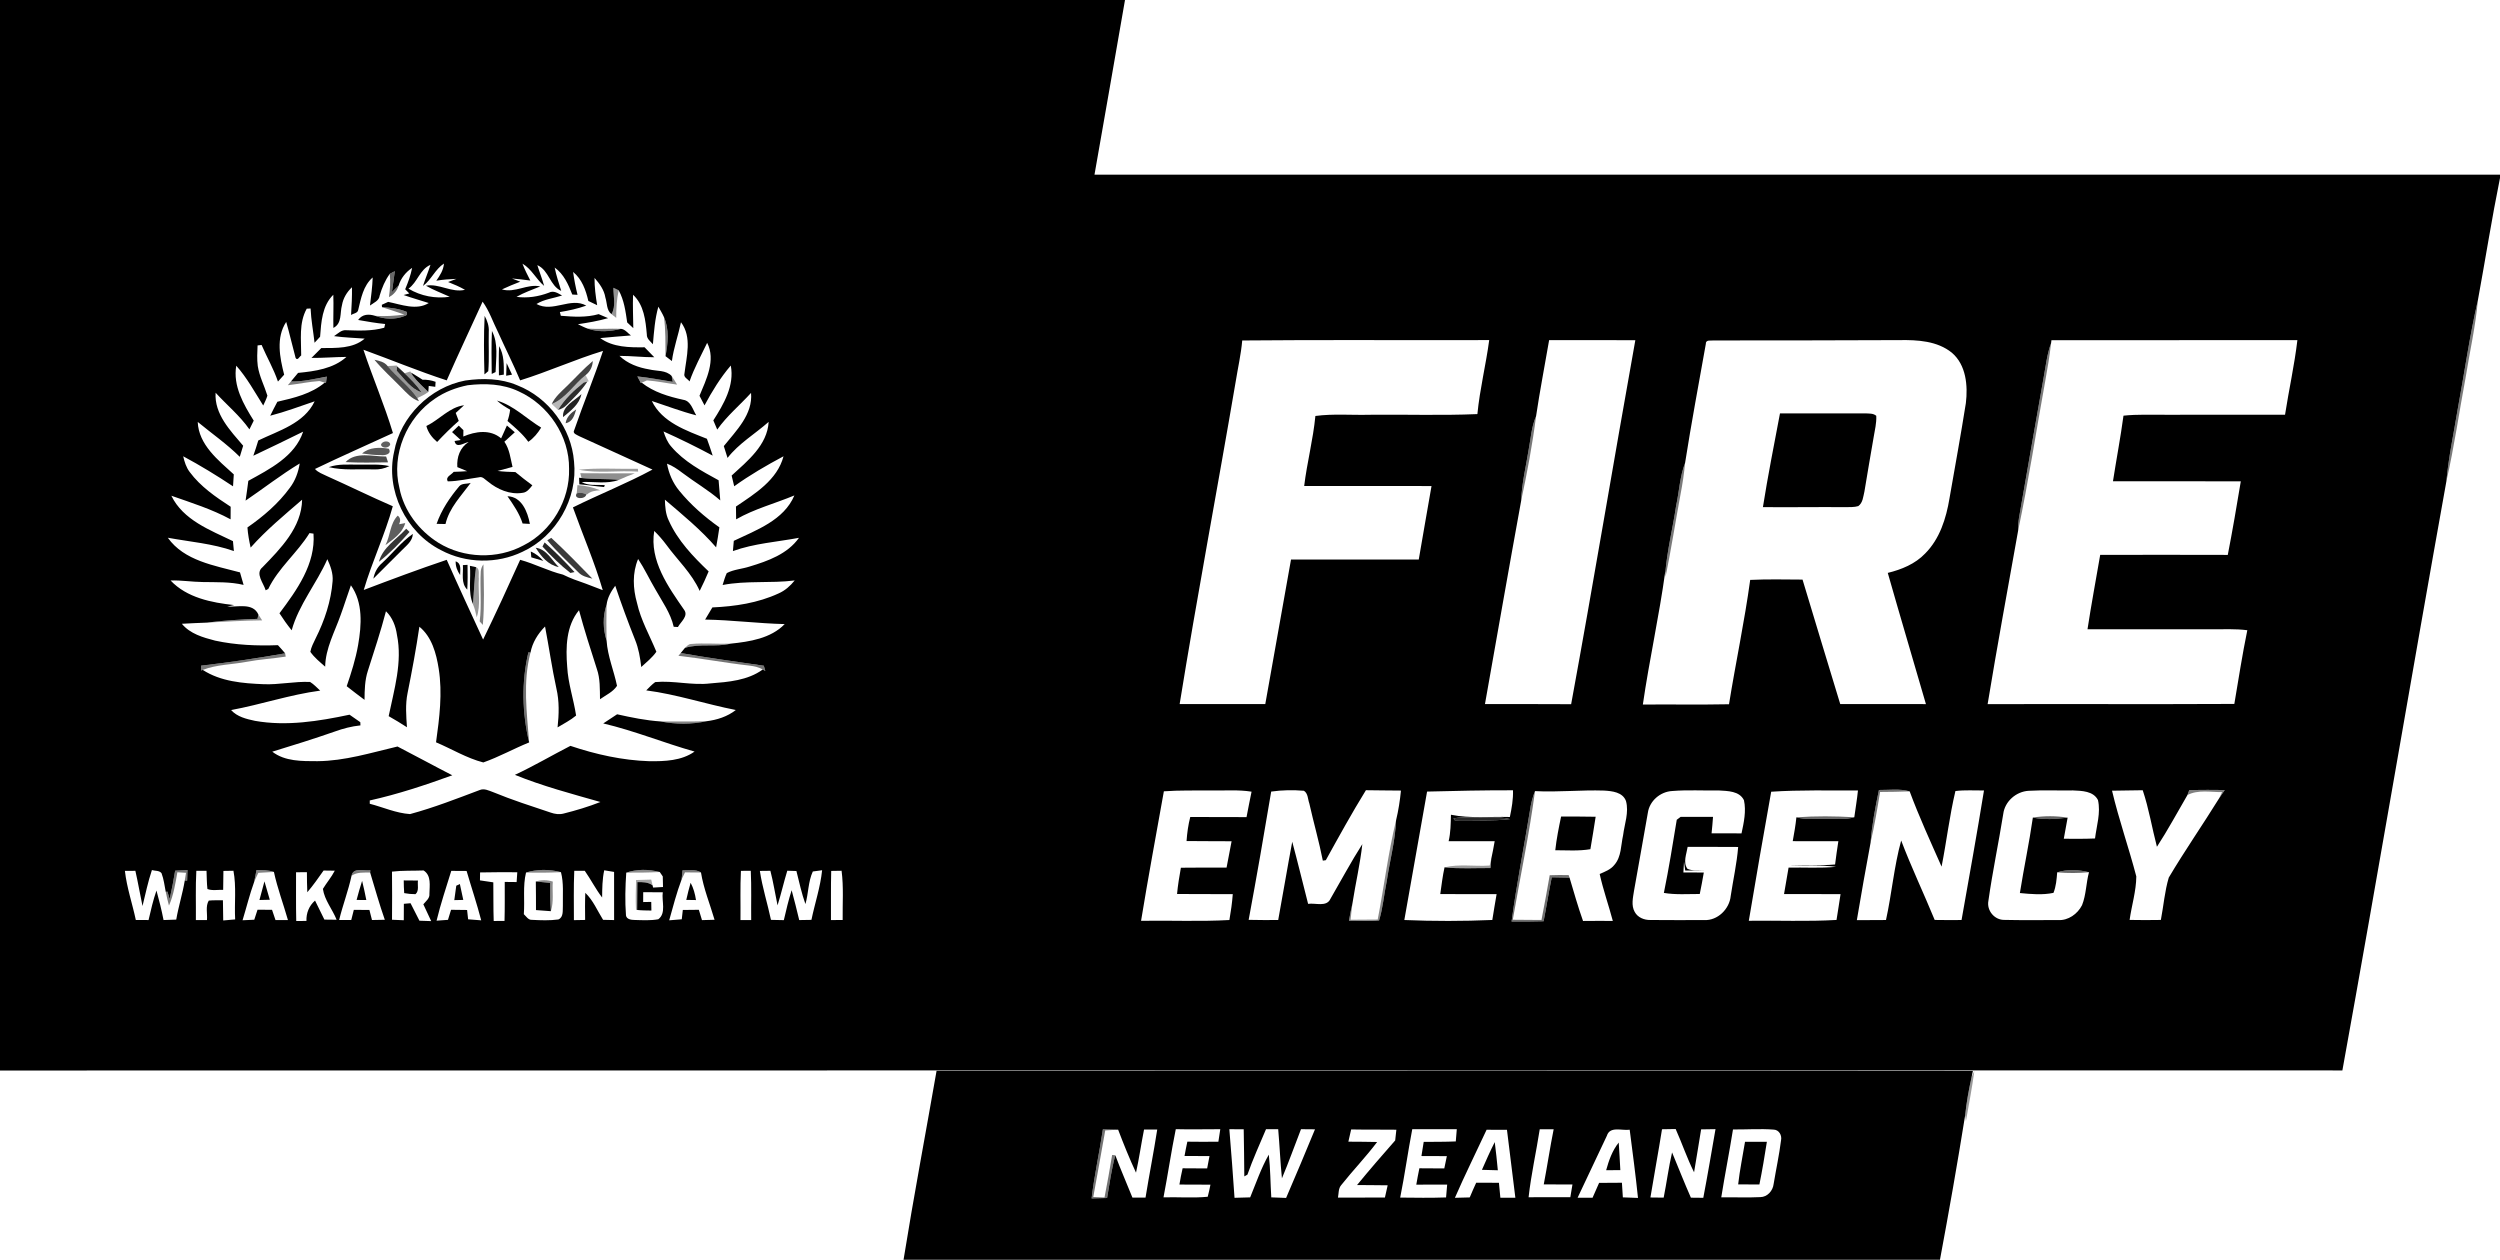<?xml version="1.0" encoding="UTF-8"?> <svg xmlns="http://www.w3.org/2000/svg" width="1024pt" height="516pt" viewBox="0 0 1024 516" version="1.1"><g id="#000000ff"><path fill="#000000" opacity="1.00" d=" M 0.00 0.00 L 460.80 0.00 C 456.65 23.85 452.51 47.70 448.30 71.55 C 640.20 71.52 832.10 71.54 1024.00 71.54 L 1024.00 72.90 C 1020.64 89.49 1018.02 106.22 1014.96 122.87 C 1011.49 137.82 1009.39 153.05 1006.58 168.13 C 1005.00 177.79 1002.90 187.37 1002.04 197.13 C 987.60 277.53 973.99 358.07 959.44 438.45 C 639.62 438.36 319.81 438.50 0.00 438.48 L 0.00 0.00 M 214.00 108.00 C 214.90 110.38 216.05 112.65 217.22 114.91 C 214.71 114.58 212.21 114.27 209.69 114.07 C 210.54 114.40 212.24 115.05 213.09 115.38 C 210.57 116.37 208.04 117.37 205.59 118.54 C 210.99 120.12 215.96 116.13 221.30 117.32 C 218.01 118.66 214.64 119.84 211.55 121.59 C 216.05 122.21 220.57 121.49 224.80 119.89 C 226.73 118.85 228.56 120.10 230.22 121.05 C 226.73 122.18 222.90 122.54 219.74 124.52 C 226.41 128.17 233.71 121.57 240.14 125.18 C 236.63 126.43 232.99 127.23 229.33 127.82 C 229.42 128.20 229.61 128.96 229.71 129.34 C 234.87 129.77 240.17 130.11 245.21 128.67 C 246.50 129.20 247.79 129.75 249.08 130.31 C 245.03 131.48 240.87 132.18 236.71 132.80 C 238.03 133.43 239.32 134.11 240.70 134.60 C 245.07 136.16 249.93 135.82 254.36 134.69 C 256.03 134.85 257.13 136.47 258.43 137.40 C 254.23 137.77 250.02 138.03 245.84 138.48 C 251.07 142.29 257.82 142.33 264.02 142.25 C 265.36 143.59 266.69 144.95 268.00 146.33 C 263.24 146.33 258.50 145.77 253.74 145.77 C 257.05 148.95 261.47 150.57 265.93 151.31 C 268.98 152.08 272.80 151.51 275.13 154.03 C 275.23 154.62 275.44 155.80 275.55 156.39 C 270.71 155.64 265.91 154.67 261.04 154.18 C 261.52 155.09 262.01 155.99 262.50 156.90 L 262.85 156.75 C 267.77 160.65 273.86 162.43 279.88 163.76 C 283.01 164.23 283.75 167.82 285.19 170.12 C 279.00 168.54 273.05 166.23 266.99 164.25 C 271.18 172.98 281.15 176.38 289.55 179.72 C 290.39 182.00 291.17 184.30 291.92 186.62 C 285.32 183.09 278.60 179.78 271.77 176.72 C 272.50 178.95 273.38 181.19 274.98 182.96 C 280.18 189.08 287.40 192.91 294.34 196.72 C 294.59 199.46 294.82 202.21 295.02 204.96 C 290.15 200.74 284.55 197.51 279.43 193.63 C 277.50 192.15 275.48 190.77 273.20 189.91 C 273.94 193.94 275.58 197.81 278.20 200.98 C 282.91 206.77 288.58 211.70 294.66 216.00 C 294.28 218.74 293.82 221.46 293.32 224.19 C 287.05 216.96 279.59 210.85 272.34 204.66 C 272.43 207.58 272.62 210.58 273.94 213.25 C 277.58 221.39 283.88 227.96 290.26 234.05 C 289.12 236.75 287.91 239.42 286.59 242.03 C 283.37 234.79 277.45 229.37 272.86 223.05 C 271.38 221.06 269.74 219.19 267.97 217.47 C 265.99 229.64 273.70 240.36 280.25 249.83 C 282.05 252.35 278.81 254.73 277.67 256.83 C 277.24 256.80 276.38 256.75 275.95 256.73 C 274.67 251.10 271.24 246.40 268.47 241.45 C 266.03 237.33 264.02 232.96 261.37 228.96 C 258.95 234.70 259.25 241.09 260.92 246.98 C 262.49 254.04 266.13 260.33 268.85 266.95 C 267.16 269.37 264.82 271.23 262.66 273.21 C 262.21 269.40 261.58 265.58 260.11 262.02 C 257.21 254.73 254.50 247.36 252.00 239.92 C 250.31 242.23 248.82 244.78 248.46 247.68 C 246.81 252.40 246.96 257.67 248.46 262.42 C 248.88 268.79 251.46 274.73 252.73 280.92 C 251.09 283.43 248.15 284.71 245.76 286.41 C 245.68 282.24 245.87 277.96 244.46 273.97 C 241.90 266.00 239.34 258.03 237.16 249.95 C 231.86 256.36 231.69 265.18 232.32 273.07 C 232.67 279.89 234.96 286.38 235.97 293.09 C 233.66 295.03 230.94 296.38 228.38 297.94 C 228.96 292.63 229.13 287.23 227.90 282.00 C 226.06 273.59 224.87 265.06 223.25 256.61 C 220.32 259.56 218.05 263.22 217.28 267.34 L 216.43 267.18 C 213.56 279.25 213.85 292.07 216.74 304.10 C 210.41 306.66 204.41 310.03 197.96 312.30 C 191.18 310.55 185.04 306.78 178.60 304.05 C 179.99 294.08 181.29 283.92 179.69 273.89 C 178.70 267.64 176.89 260.88 171.78 256.70 C 170.44 265.81 168.75 274.86 166.94 283.88 C 165.99 288.49 166.37 293.22 166.69 297.88 C 164.24 296.29 161.74 294.78 159.20 293.34 C 161.44 282.43 164.89 271.23 162.59 260.03 C 162.08 256.44 160.75 252.92 158.09 250.37 C 155.95 258.60 153.25 266.68 150.67 274.78 C 149.42 278.61 149.34 282.67 149.31 286.66 C 146.85 284.83 144.41 282.98 142.01 281.07 C 143.90 275.53 145.69 269.93 146.69 264.16 C 148.10 256.03 148.75 246.82 143.73 239.73 C 142.27 243.76 141.02 247.86 139.54 251.89 C 137.10 258.84 133.33 265.52 133.19 273.07 C 131.05 271.16 128.76 269.36 127.12 266.99 C 127.46 265.03 128.44 263.28 129.27 261.51 C 132.96 254.17 135.61 246.21 136.24 237.99 C 136.48 234.85 135.37 231.84 134.08 229.04 C 129.71 239.01 122.41 247.59 119.47 258.17 C 117.67 255.94 116.00 253.61 114.47 251.20 C 121.56 241.75 129.31 231.00 128.41 218.58 C 128.00 218.52 127.18 218.40 126.77 218.35 C 121.78 226.46 114.03 232.60 109.88 241.24 C 109.62 241.38 109.09 241.65 108.82 241.79 C 107.98 238.86 104.38 234.89 107.53 232.33 C 114.93 224.70 123.56 216.02 123.74 204.68 C 116.49 210.95 109.03 217.10 102.66 224.29 C 102.05 221.56 101.55 218.82 101.35 216.04 C 107.88 211.51 114.04 206.24 118.74 199.78 C 120.94 196.88 122.20 193.41 122.76 189.84 C 115.09 194.47 108.00 200.02 100.59 205.06 C 100.98 202.36 101.38 199.66 101.71 196.95 C 110.44 192.14 120.84 186.94 124.17 176.81 C 117.39 180.14 110.60 183.46 103.76 186.67 C 104.49 184.60 105.16 182.52 105.79 180.42 C 114.15 176.38 124.58 173.45 128.88 164.38 C 122.84 166.41 116.87 168.69 110.68 170.28 C 111.62 168.35 112.61 166.45 113.61 164.56 C 120.42 162.99 127.52 161.32 133.02 156.72 L 133.51 156.88 C 133.63 156.00 133.75 155.13 133.87 154.26 C 129.00 155.14 124.16 156.38 119.17 156.25 C 120.14 155.07 121.12 153.91 122.09 152.74 C 129.03 152.05 136.50 151.05 141.91 146.19 C 137.13 146.22 132.36 146.65 127.58 146.60 C 128.89 145.24 130.23 143.89 131.60 142.57 C 137.62 142.51 144.50 142.91 149.38 138.70 C 145.19 138.37 140.98 138.27 136.82 137.68 C 138.39 136.66 139.84 135.01 141.90 135.26 C 147.09 135.43 152.33 135.66 157.39 134.24 C 157.48 133.85 157.67 133.09 157.76 132.71 C 154.04 132.36 150.36 131.70 146.68 131.06 C 148.47 128.60 151.05 128.56 153.69 129.37 C 157.50 130.79 161.85 130.98 165.65 129.46 C 166.61 129.25 166.93 128.68 166.60 127.75 C 163.39 126.41 159.91 126.01 156.47 125.81 C 156.45 125.56 156.41 125.08 156.39 124.84 C 157.04 124.54 158.34 123.95 158.99 123.65 C 164.33 124.73 170.59 127.26 175.62 124.12 C 172.19 123.01 168.71 122.05 165.32 120.84 L 167.64 120.20 C 167.08 119.62 166.52 119.04 165.96 118.47 C 167.17 115.64 168.21 112.74 168.81 109.72 C 166.19 111.45 164.21 113.95 163.27 116.96 C 162.35 117.86 161.44 118.77 160.52 119.67 C 160.93 116.80 161.34 113.94 161.73 111.07 C 161.03 111.43 160.34 111.80 159.65 112.17 C 157.71 114.84 156.45 117.89 155.52 121.04 C 155.29 123.24 153.06 124.00 151.54 125.15 C 152.00 121.32 152.53 117.50 152.65 113.65 C 148.76 117.05 147.86 122.24 146.71 126.99 C 146.46 128.32 144.74 128.36 143.80 129.03 C 144.03 125.24 144.23 121.45 144.17 117.66 C 142.07 119.62 140.55 122.16 140.07 125.01 C 139.17 128.27 140.18 132.47 136.55 134.32 C 136.45 129.79 136.70 125.26 136.52 120.73 C 131.93 125.26 131.57 131.91 131.11 137.93 C 130.54 138.54 129.41 139.77 128.84 140.39 C 128.32 135.71 127.42 131.07 127.22 126.36 C 126.83 126.38 126.04 126.41 125.64 126.43 C 122.35 132.33 123.40 139.16 123.37 145.59 C 122.69 145.99 121.86 147.96 121.08 146.60 C 119.74 141.70 118.65 136.73 117.23 131.85 C 112.97 138.33 114.60 146.45 116.39 153.47 C 115.54 154.41 114.70 155.35 113.85 156.29 C 112.09 151.08 109.31 146.33 107.15 141.30 C 106.74 141.35 105.91 141.44 105.50 141.49 C 105.39 144.29 105.21 147.11 105.58 149.91 C 106.22 154.15 108.28 157.99 109.53 162.06 C 109.11 163.47 108.42 164.78 107.82 166.11 C 104.32 160.56 101.15 154.71 96.77 149.79 C 95.36 158.03 99.73 165.60 103.93 172.30 C 103.34 173.49 102.75 174.68 102.16 175.86 C 98.24 170.26 92.90 165.89 88.31 160.86 C 87.74 169.63 94.35 176.38 99.60 182.57 C 99.13 184.09 98.66 185.59 98.21 187.11 C 92.91 181.84 86.74 177.57 80.99 172.82 C 81.36 182.17 89.39 188.51 95.76 194.31 C 95.67 195.94 95.56 197.57 95.45 199.20 C 88.83 194.80 82.04 190.65 75.04 186.89 C 75.56 189.17 76.27 191.47 77.72 193.36 C 82.13 199.31 88.34 203.56 94.48 207.56 C 94.47 209.28 94.46 211.00 94.45 212.72 C 86.78 208.56 78.38 205.93 70.18 203.05 C 75.03 213.03 86.05 217.12 95.42 221.65 C 95.54 223.00 95.67 224.35 95.80 225.71 C 87.09 222.64 77.78 221.92 68.74 220.26 C 75.44 229.72 87.86 231.63 98.30 234.45 C 98.79 236.16 99.29 237.87 99.78 239.58 C 94.28 238.26 88.60 238.51 82.99 238.40 C 78.61 238.35 74.26 237.62 69.86 237.76 C 76.50 244.83 86.67 246.85 95.92 247.84 C 94.98 248.04 94.04 248.24 93.11 248.45 C 97.40 248.69 103.61 246.79 105.83 251.71 C 105.74 252.16 105.56 253.05 105.47 253.49 C 98.57 253.73 91.65 254.12 84.80 255.02 C 81.36 255.18 77.92 255.27 74.49 255.50 C 77.84 259.61 83.18 261.12 88.11 262.40 C 96.54 264.23 105.24 264.59 113.84 264.26 C 114.85 265.36 115.85 266.46 116.80 267.61 C 105.38 269.59 93.90 271.36 82.37 272.65 C 82.37 273.14 82.38 274.13 82.38 274.63 C 82.54 274.57 82.87 274.45 83.04 274.39 C 90.41 279.17 99.42 279.90 107.96 280.25 C 114.33 280.52 120.64 279.04 127.01 279.33 C 128.57 280.28 129.81 281.66 131.15 282.88 C 118.79 284.52 106.91 288.58 94.66 290.84 C 97.16 293.62 100.94 294.51 104.45 295.26 C 117.34 297.55 130.51 295.42 143.17 292.74 C 144.64 293.76 146.11 294.79 147.58 295.81 C 147.60 296.14 147.62 296.79 147.64 297.12 C 144.03 297.49 140.52 298.40 137.12 299.64 C 128.65 302.59 120.10 305.28 111.52 307.89 C 116.73 311.92 123.75 311.77 130.01 311.78 C 141.23 311.70 152.03 308.31 162.82 305.77 C 170.32 309.63 177.74 313.71 185.26 317.56 C 174.18 321.58 162.96 325.31 151.45 327.87 C 151.45 328.21 151.45 328.88 151.45 329.22 C 156.93 330.64 162.27 333.08 167.95 333.45 C 177.66 330.83 187.06 327.15 196.46 323.61 C 198.33 322.80 200.24 323.85 202.00 324.47 C 209.71 327.65 217.66 330.20 225.57 332.84 C 227.26 333.43 229.09 333.70 230.86 333.23 C 235.97 331.95 241.03 330.43 245.94 328.50 C 234.16 325.14 222.27 322.01 210.90 317.38 C 218.66 313.76 226.03 309.41 233.64 305.50 C 244.05 309.01 254.94 311.44 265.95 311.79 C 272.27 311.86 279.14 311.64 284.50 307.84 C 271.94 304.30 259.81 299.31 247.09 296.32 C 248.99 295.07 250.87 293.81 252.77 292.57 C 258.65 293.89 264.60 295.11 270.63 295.51 C 276.79 296.71 283.19 296.75 289.34 295.42 C 293.64 294.90 297.95 293.53 301.39 290.82 C 289.10 288.41 277.13 284.39 264.70 282.78 C 265.88 281.60 267.02 280.36 268.38 279.38 C 275.92 278.68 283.46 280.83 291.00 279.92 C 298.34 279.34 306.25 278.72 312.41 274.24 L 313.47 274.81 C 313.32 274.28 313.01 273.21 312.86 272.68 C 301.51 271.02 290.13 269.49 278.83 267.48 C 279.26 266.95 280.13 265.90 280.56 265.37 C 286.62 263.50 293.09 265.15 299.24 263.64 C 307.02 262.84 315.71 261.52 321.41 255.63 C 310.53 255.37 299.71 253.95 288.82 253.78 C 289.81 252.12 290.80 250.46 291.79 248.80 C 301.03 248.39 310.44 246.99 318.90 243.07 C 321.54 241.93 323.72 239.98 325.51 237.75 C 315.70 239.01 305.71 237.72 295.98 239.62 C 296.50 237.97 296.95 236.30 297.69 234.74 C 300.57 233.22 303.98 233.06 307.06 232.05 C 314.54 229.79 322.56 226.94 327.26 220.29 C 318.23 221.98 308.89 222.58 300.20 225.72 C 300.32 224.32 300.44 222.93 300.56 221.53 C 309.80 217.12 321.09 213.09 325.38 202.93 C 317.45 206.24 309.00 208.42 301.52 212.72 C 301.49 210.97 301.47 209.22 301.45 207.48 C 309.23 202.21 318.40 196.60 320.93 186.89 C 313.98 190.60 307.12 194.57 300.73 199.18 C 300.38 197.71 300.03 196.25 299.68 194.79 C 306.19 188.82 314.30 182.34 314.84 172.80 C 309.25 177.75 302.61 181.62 298.00 187.57 C 297.50 185.95 296.98 184.33 296.47 182.72 C 301.54 176.39 308.42 169.76 307.63 160.93 C 303.05 165.97 297.72 170.36 293.78 175.96 C 293.24 174.70 292.71 173.45 292.18 172.19 C 296.43 165.54 300.90 157.94 299.33 149.72 C 295.09 154.67 291.64 160.30 288.57 166.04 C 287.88 164.73 287.19 163.42 286.51 162.11 C 289.28 155.45 293.29 147.48 289.65 140.42 C 287.17 145.65 284.34 150.74 282.43 156.23 C 281.71 155.20 279.89 154.56 280.35 153.03 C 281.17 146.11 283.55 138.10 278.93 131.99 C 277.82 137.32 275.93 142.47 275.21 147.89 C 274.34 147.22 273.47 146.55 272.60 145.89 C 273.59 140.62 274.20 134.91 271.95 129.87 C 271.30 128.39 270.44 127.02 269.66 125.62 C 268.24 130.62 267.88 135.84 267.43 141.00 C 266.39 139.80 264.86 138.76 264.94 136.99 C 264.43 131.24 263.78 124.91 259.30 120.73 C 259.13 125.29 259.35 129.85 259.40 134.41 C 258.78 133.82 257.52 132.66 256.90 132.07 C 256.24 127.57 255.65 122.98 253.42 118.92 C 252.88 118.65 251.80 118.13 251.26 117.87 C 251.22 121.45 252.38 125.39 250.47 128.68 C 248.37 127.08 248.72 124.15 247.96 121.86 C 247.46 118.74 245.56 116.15 243.52 113.84 C 243.49 117.59 243.98 121.31 244.60 125.01 C 243.39 124.43 242.18 123.86 240.98 123.27 C 239.97 118.84 238.37 114.34 234.74 111.38 C 235.17 114.53 235.78 117.66 236.56 120.76 C 236.02 120.73 234.94 120.67 234.40 120.64 C 232.80 116.50 230.93 112.25 227.19 109.59 C 227.83 112.84 228.92 115.98 229.88 119.16 C 225.19 117.03 224.91 110.73 220.09 108.60 C 220.96 111.45 222.10 114.22 222.88 117.10 C 219.58 114.37 217.79 110.19 214.00 108.00 M 167.31 118.23 C 172.37 121.28 178.39 122.42 184.22 121.56 C 180.96 120.05 177.56 118.84 174.45 117.02 C 179.91 116.01 184.89 120.01 190.46 118.71 C 188.25 117.43 185.90 116.45 183.54 115.51 C 184.67 115.07 185.81 114.64 186.96 114.22 C 184.19 114.33 181.43 114.51 178.71 114.98 C 180.20 112.86 181.65 110.60 181.84 107.95 C 178.22 110.31 176.68 114.60 173.25 117.13 C 174.19 114.22 175.39 111.39 176.32 108.47 C 171.90 110.38 171.00 115.65 167.31 118.23 M 197.68 123.56 C 192.78 134.30 187.74 144.99 182.98 155.80 C 171.45 152.05 160.25 147.39 148.86 143.25 C 152.66 154.71 157.47 165.83 160.95 177.38 C 150.31 182.30 139.56 187.00 129.01 192.09 C 130.30 193.56 132.23 194.17 133.94 195.02 C 142.96 199.05 151.82 203.43 160.89 207.36 C 157.66 219.03 152.40 230.04 148.99 241.65 C 160.26 237.37 171.56 233.13 182.98 229.30 C 187.82 240.24 192.86 251.09 197.88 261.96 C 203.12 251.16 208.14 240.24 213.06 229.30 C 219.03 230.94 224.60 233.91 230.60 235.37 C 233.59 236.86 236.74 237.97 239.89 239.05 C 242.23 239.93 244.56 240.83 246.89 241.73 C 243.53 230.20 238.70 219.14 234.67 207.83 C 245.45 202.48 256.68 198.06 267.26 192.34 C 257.29 187.75 247.30 183.20 237.29 178.68 C 236.40 178.13 234.35 177.62 235.21 176.15 C 238.96 165.28 243.36 154.64 247.00 143.73 C 235.51 147.23 224.53 152.24 213.05 155.80 C 210.22 149.10 206.96 142.61 203.97 135.99 C 201.89 131.84 200.43 127.34 197.68 123.56 M 508.82 139.46 C 508.32 145.15 507.03 150.73 506.13 156.36 C 498.63 200.39 490.31 244.30 483.18 288.39 C 494.87 288.40 506.56 288.40 518.26 288.39 C 521.79 268.66 525.26 248.91 528.80 229.18 C 546.24 229.22 563.68 229.20 581.12 229.19 C 582.82 219.15 584.62 209.12 586.35 199.08 C 568.96 199.06 551.57 199.05 534.19 199.07 C 535.36 189.45 537.86 180.03 538.78 170.38 C 546.13 169.40 553.57 170.09 560.96 169.89 C 575.68 169.72 590.43 170.25 605.14 169.61 C 606.12 159.42 608.63 149.45 609.98 139.30 C 576.26 139.43 542.53 139.12 508.82 139.46 M 634.52 139.33 C 632.74 149.71 630.72 160.07 629.17 170.49 C 627.28 174.78 627.03 179.50 626.16 184.04 C 625.05 191.03 623.31 197.94 623.08 205.04 C 618.02 232.80 613.17 260.61 608.24 288.39 C 620.01 288.42 631.77 288.34 643.54 288.44 C 652.66 238.81 660.92 189.02 669.83 139.35 C 658.06 139.28 646.29 139.32 634.52 139.33 M 698.70 140.90 C 695.81 157.13 692.77 173.34 690.21 189.62 C 688.03 195.21 687.82 201.29 686.54 207.11 C 685.19 216.23 682.91 225.23 682.12 234.42 L 682.10 234.03 C 679.60 252.31 675.55 270.33 672.91 288.58 C 684.67 288.48 696.43 288.70 708.20 288.46 C 710.93 271.46 714.55 254.59 716.88 237.53 C 724.02 237.18 731.17 237.37 738.32 237.40 C 743.49 254.38 748.53 271.41 753.76 288.38 C 765.46 288.42 777.16 288.38 788.86 288.40 C 783.67 270.48 778.34 252.60 773.23 234.66 C 778.85 233.28 784.47 231.00 788.54 226.72 C 794.53 220.72 797.16 212.30 798.51 204.12 C 800.78 191.12 803.16 178.14 805.22 165.11 C 806.08 157.96 805.34 149.48 799.50 144.49 C 793.52 139.62 785.40 139.19 778.02 139.31 C 752.69 139.39 727.35 139.48 702.02 139.45 C 700.86 139.64 698.60 138.96 698.70 140.90 M 840.27 139.35 C 840.23 139.65 840.16 140.26 840.12 140.56 C 838.39 145.20 837.93 150.15 837.01 154.98 C 833.60 174.00 830.32 193.03 826.98 212.06 C 826.70 213.80 826.66 215.56 826.63 217.32 C 822.41 241.01 818.03 264.68 814.13 288.42 C 847.81 288.32 881.49 288.50 915.18 288.33 C 916.89 278.26 918.44 268.15 920.50 258.14 C 915.67 257.51 910.81 257.78 905.97 257.76 C 888.99 257.74 872.02 257.76 855.04 257.75 C 856.60 247.56 858.49 237.43 860.24 227.28 C 877.66 227.25 895.08 227.23 912.50 227.29 C 914.45 217.28 916.16 207.22 917.83 197.16 C 900.38 197.09 882.92 197.15 865.47 197.13 C 866.86 188.17 868.57 179.25 869.78 170.26 C 875.49 169.65 881.25 169.94 886.98 169.89 C 903.30 169.88 919.63 169.91 935.95 169.88 C 937.53 159.68 939.80 149.58 941.01 139.33 C 907.43 139.25 873.85 139.42 840.27 139.35 M 769.61 323.58 C 768.10 330.72 766.74 337.92 766.18 345.21 C 764.21 355.75 762.34 366.32 760.56 376.90 C 764.54 376.86 768.52 376.86 772.50 376.84 C 774.87 366.04 775.80 354.93 778.72 344.27 C 782.90 355.28 787.98 365.92 792.45 376.81 C 796.11 376.88 799.78 376.87 803.45 376.84 C 806.58 359.17 809.77 341.50 812.64 323.78 C 808.73 323.82 804.81 323.52 800.94 324.01 C 798.51 334.21 797.31 344.68 795.27 354.97 C 790.76 344.77 786.08 334.61 782.20 324.15 C 778.10 322.96 773.80 323.62 769.61 323.58 M 896.73 323.60 C 896.54 324.11 896.16 325.14 895.97 325.65 C 891.84 332.73 887.96 339.97 883.48 346.84 C 881.46 339.14 880.20 331.23 877.66 323.68 C 873.47 323.79 869.28 323.76 865.09 323.87 C 867.88 335.71 871.96 347.21 875.03 358.98 C 874.99 364.98 873.12 370.86 872.29 376.80 C 876.55 376.88 880.82 376.89 885.09 376.81 C 886.20 371.04 886.65 365.09 888.33 359.46 C 894.84 348.46 902.18 337.93 908.91 327.06 C 909.68 325.91 910.45 324.76 911.25 323.62 C 906.41 323.48 901.57 323.56 896.73 323.60 M 476.72 324.12 C 473.56 341.79 470.28 359.45 467.38 377.16 C 479.44 376.96 491.52 377.53 503.56 376.84 C 504.17 373.32 504.69 369.80 504.94 366.24 C 497.33 366.18 489.72 366.27 482.12 366.18 C 482.45 362.56 483.06 358.99 483.69 355.42 C 489.92 355.33 496.16 355.37 502.40 355.38 C 503.11 351.78 503.75 348.18 504.46 344.58 C 498.30 344.50 492.15 344.60 486.01 344.49 C 486.24 341.17 486.70 337.86 487.53 334.63 C 495.21 334.73 502.90 334.62 510.58 334.69 C 511.28 331.22 511.88 327.73 512.64 324.27 C 507.12 323.38 501.51 323.90 495.95 323.77 C 489.54 323.84 483.12 323.65 476.72 324.12 M 520.68 324.23 C 517.75 341.77 514.70 359.29 511.45 376.77 C 515.48 376.87 519.51 376.86 523.55 376.84 C 525.52 366.16 527.29 355.45 529.30 344.78 C 531.58 353.23 533.62 361.74 535.80 370.22 C 538.79 369.75 543.39 371.66 544.96 368.14 C 549.30 360.68 553.36 353.03 558.01 345.76 C 557.12 353.86 555.24 361.81 553.99 369.85 C 553.43 372.26 552.96 374.70 552.53 377.14 C 556.64 377.12 560.77 377.47 564.87 377.01 C 566.48 371.80 566.89 366.32 568.00 360.99 C 569.23 352.65 571.50 344.45 571.83 335.99 C 572.79 331.99 573.43 327.91 573.83 323.82 C 569.04 323.73 564.26 323.79 559.48 323.67 C 553.70 333.04 548.38 342.70 543.06 352.33 C 542.75 352.38 542.14 352.47 541.83 352.52 C 540.28 344.64 538.05 336.93 536.30 329.10 C 535.66 327.36 535.81 324.99 534.09 323.90 C 529.63 323.52 525.11 323.60 520.68 324.23 M 584.53 324.23 C 581.43 341.76 578.30 359.30 575.21 376.84 C 587.20 377.35 599.26 377.34 611.25 376.82 C 611.79 373.28 612.42 369.76 613.01 366.23 C 605.32 366.21 597.62 366.23 589.93 366.22 C 590.46 362.55 590.88 358.87 591.68 355.26 C 597.92 355.93 604.22 355.52 610.49 355.56 C 610.59 354.30 610.70 353.05 610.81 351.81 C 611.37 349.41 611.77 346.97 612.22 344.55 C 605.93 344.54 599.64 344.55 593.36 344.55 C 594.20 340.99 594.22 337.35 594.31 333.72 C 602.26 335.32 610.40 334.41 618.44 334.64 C 619.19 331.04 619.85 327.39 619.72 323.70 C 607.98 323.67 596.26 323.93 584.53 324.23 M 626.69 331.85 C 624.23 347.06 621.17 362.18 619.14 377.46 C 623.51 377.50 627.88 377.48 632.26 377.35 C 633.44 371.36 634.37 365.32 635.60 359.34 C 638.02 359.37 640.45 359.41 642.88 359.48 C 644.66 365.42 646.33 371.39 648.41 377.23 C 652.47 377.18 656.54 377.19 660.61 377.21 C 658.91 370.78 656.66 364.49 655.23 357.99 C 657.39 357.03 659.76 356.18 661.26 354.24 C 664.17 350.90 663.89 346.19 664.82 342.11 C 665.40 337.49 667.28 332.74 666.00 328.10 C 664.67 324.45 660.33 324.02 657.03 323.82 C 647.59 323.50 638.18 324.54 628.74 324.04 C 627.72 326.54 627.07 329.17 626.69 331.85 M 674.95 332.96 C 673.03 343.59 671.24 354.26 669.29 364.89 C 668.86 367.71 668.08 370.85 669.57 373.51 C 670.80 375.82 673.48 376.89 676.01 376.83 C 683.34 376.92 690.68 376.86 698.02 376.86 C 703.52 377.15 708.39 372.35 708.90 366.99 C 709.91 360.30 711.41 353.68 711.95 346.92 C 705.05 346.84 698.15 346.92 691.26 346.87 C 690.82 349.78 689.27 353.20 691.16 355.85 C 693.29 356.85 695.73 356.36 698.02 356.53 C 695.43 356.62 692.84 356.57 690.27 356.56 C 690.11 355.35 689.95 354.16 689.77 352.98 C 689.65 354.43 689.58 355.90 689.51 357.37 C 692.30 357.36 695.09 357.36 697.88 357.38 C 697.38 360.32 696.82 363.25 696.22 366.18 C 691.31 366.17 686.38 366.55 681.52 365.74 C 683.55 355.80 685.16 345.79 686.80 335.78 C 687.20 335.48 688.00 334.88 688.40 334.58 C 692.82 334.60 697.23 334.58 701.65 334.60 C 701.50 336.84 701.29 339.09 701.06 341.33 C 705.14 341.33 709.23 341.33 713.33 341.35 C 714.27 336.92 715.31 332.27 714.32 327.76 C 712.46 323.94 707.62 324.00 704.00 323.77 C 697.63 323.88 691.25 323.48 684.91 324.00 C 680.03 324.28 675.63 328.06 674.95 332.96 M 725.48 324.29 C 722.35 341.90 719.24 359.51 716.31 377.15 C 728.28 376.97 740.28 377.52 752.24 376.81 C 752.75 373.28 753.40 369.77 753.89 366.23 C 746.17 366.20 738.45 366.23 730.74 366.21 C 731.34 362.59 731.96 358.98 732.60 355.37 C 739.09 355.24 745.59 355.69 752.07 355.05 C 745.73 354.21 739.33 354.73 732.97 354.56 C 739.19 354.31 745.43 354.63 751.65 354.09 C 752.00 350.90 752.54 347.74 752.99 344.56 C 746.75 344.53 740.52 344.55 734.30 344.54 C 734.89 341.30 735.47 338.06 735.80 334.78 C 739.78 335.87 743.92 335.30 747.99 335.38 C 751.83 335.31 755.78 335.89 759.52 334.75 C 760.02 331.09 760.65 327.45 761.02 323.77 C 749.17 323.84 737.31 323.50 725.48 324.29 M 820.53 333.40 C 818.63 345.27 816.13 357.06 814.45 368.97 C 813.68 372.95 816.96 376.88 821.01 376.79 C 828.33 376.97 835.66 376.84 842.99 376.86 C 847.13 377.11 850.97 374.37 852.80 370.77 C 854.52 366.47 854.44 361.71 855.65 357.27 C 851.42 356.22 846.80 355.96 842.62 357.32 C 842.40 360.16 842.17 363.05 841.10 365.72 C 836.57 366.66 831.90 366.23 827.34 365.79 C 828.98 355.46 831.18 345.22 832.66 334.87 C 837.34 335.88 842.18 335.47 846.90 334.91 C 846.41 337.80 845.89 340.68 845.33 343.55 C 849.59 343.59 853.85 343.62 858.12 343.44 C 858.76 338.24 860.51 332.95 859.33 327.71 C 857.45 323.98 852.70 323.92 849.09 323.76 C 843.04 323.86 836.98 323.57 830.95 323.91 C 825.82 324.20 821.17 328.24 820.53 333.40 M 595.33 335.27 C 595.47 335.45 595.75 335.82 595.89 336.00 C 603.43 335.84 611.03 336.41 618.54 335.51 C 613.77 334.27 608.83 334.97 603.97 334.80 C 601.09 334.86 598.13 334.59 595.33 335.27 M 51.16 356.71 C 51.93 363.56 54.21 370.10 55.63 376.82 C 57.37 376.83 59.11 376.84 60.85 376.85 C 61.80 372.79 62.71 368.71 64.09 364.77 C 65.19 368.76 66.20 372.78 66.99 376.85 C 68.72 376.80 70.46 376.75 72.19 376.67 C 73.10 371.27 74.80 366.03 75.69 360.63 L 76.66 360.72 C 76.70 359.26 76.75 357.80 76.79 356.36 C 75.11 356.44 73.43 356.53 71.74 356.63 C 71.10 360.52 70.37 364.40 69.49 368.24 C 69.26 367.48 68.81 365.97 68.58 365.21 L 67.89 365.31 C 67.39 362.74 67.09 360.11 66.16 357.66 C 65.24 356.47 63.51 356.78 62.22 356.38 C 60.61 361.20 59.58 366.18 58.37 371.11 C 57.36 366.31 56.54 361.47 55.45 356.69 C 54.02 356.70 52.59 356.70 51.16 356.71 M 91.51 356.73 C 91.45 359.32 91.43 361.91 91.41 364.50 C 89.29 364.38 86.96 364.92 84.96 364.14 C 84.68 361.66 84.70 359.16 84.59 356.68 C 83.54 356.68 81.46 356.67 80.42 356.67 C 80.05 363.39 80.30 370.13 80.23 376.86 C 81.74 376.85 83.26 376.85 84.77 376.86 C 85.01 374.24 84.10 371.22 85.51 368.88 C 87.43 368.69 89.38 368.77 91.31 368.76 C 91.36 371.51 91.38 374.26 91.43 377.02 C 93.06 376.87 94.69 376.74 96.32 376.59 C 95.96 369.95 96.87 363.23 95.62 356.66 C 94.25 356.68 92.88 356.70 91.51 356.73 M 105.06 356.38 C 104.73 357.98 104.41 359.57 104.12 361.18 C 102.25 366.34 100.96 371.69 99.35 376.94 C 100.95 376.86 102.55 376.80 104.15 376.72 C 104.58 375.35 105.02 373.98 105.48 372.63 C 107.46 372.64 109.44 372.65 111.42 372.65 C 111.90 374.04 112.37 375.44 112.84 376.85 C 114.54 376.84 116.24 376.85 117.94 376.85 C 116.07 370.27 113.64 363.85 112.20 357.16 C 109.91 356.32 107.46 356.38 105.06 356.38 M 143.99 358.71 C 142.67 364.85 140.40 370.73 138.91 376.83 C 140.57 376.83 142.22 376.84 143.87 376.84 C 144.22 375.45 144.57 374.07 144.92 372.69 C 147.05 372.68 149.18 372.69 151.31 372.70 C 151.66 374.08 152.01 375.46 152.36 376.84 C 154.11 376.81 155.86 376.78 157.62 376.74 C 155.38 370.37 153.57 363.85 151.61 357.39 C 151.63 357.15 151.67 356.68 151.69 356.45 C 149.10 356.82 144.70 355.11 143.99 358.71 M 184.84 356.71 C 182.76 363.49 180.48 370.21 178.82 377.11 C 180.37 376.98 181.93 376.87 183.49 376.77 C 183.91 375.39 184.33 374.02 184.75 372.65 C 186.94 372.67 189.13 372.69 191.32 372.73 C 191.46 374.00 191.60 375.27 191.74 376.55 C 193.52 376.72 195.31 376.84 197.10 376.97 C 195.34 370.16 193.08 363.49 191.12 356.75 C 189.02 356.73 186.93 356.72 184.84 356.71 M 215.46 357.39 C 214.10 362.99 214.99 368.77 214.56 374.45 C 215.55 375.35 216.35 376.88 217.92 376.77 C 221.51 376.96 225.16 377.10 228.73 376.61 C 230.91 375.63 230.42 372.91 230.55 370.99 C 230.46 366.41 230.95 361.73 229.77 357.24 C 225.12 356.01 220.07 355.96 215.46 357.39 M 235.22 356.69 C 234.91 363.42 235.09 370.16 235.07 376.89 C 236.60 376.86 238.13 376.84 239.67 376.81 C 239.63 373.11 239.58 369.40 239.74 365.70 C 242.97 368.79 244.68 373.03 247.02 376.76 C 248.52 376.79 250.03 376.83 251.54 376.86 C 251.50 370.29 251.52 363.71 251.53 357.14 C 250.18 356.91 248.83 356.69 247.49 356.47 C 246.69 360.13 246.67 363.89 246.63 367.62 C 243.98 364.15 242.01 360.24 239.52 356.68 C 238.08 356.68 236.65 356.68 235.22 356.69 M 256.51 357.44 C 256.12 363.26 255.96 369.13 256.40 374.95 C 256.64 376.58 258.60 376.80 259.92 376.82 C 263.15 376.91 266.44 377.11 269.64 376.53 C 273.00 374.02 270.95 369.06 271.47 365.48 C 268.80 365.46 266.13 365.45 263.46 365.44 C 263.46 366.45 263.45 368.47 263.44 369.48 C 264.27 369.46 265.93 369.43 266.75 369.42 C 266.77 370.59 266.79 371.77 266.81 372.96 C 264.86 372.92 262.90 372.93 260.97 372.72 C 261.03 368.92 261.06 365.12 261.06 361.32 C 263.22 361.29 265.47 361.27 267.30 362.64 L 267.51 363.55 C 268.53 363.49 270.55 363.38 271.57 363.32 C 271.54 361.87 271.50 360.42 271.47 358.98 C 271.16 358.53 270.55 357.63 270.24 357.18 C 265.77 356.01 260.91 355.92 256.51 357.44 M 279.56 356.50 C 279.43 357.73 279.30 358.97 279.19 360.21 C 277.14 365.67 275.68 371.34 274.10 376.96 C 275.82 376.83 277.53 376.70 279.25 376.54 C 279.39 375.26 279.53 373.99 279.68 372.72 C 281.87 372.69 284.06 372.67 286.25 372.65 C 286.68 374.06 287.10 375.46 287.53 376.88 C 289.24 376.84 290.96 376.79 292.68 376.74 C 290.80 370.29 288.19 364.01 287.12 357.36 C 284.87 355.90 282.08 356.56 279.56 356.50 M 311.24 356.73 C 312.26 363.52 314.37 370.07 315.79 376.78 C 317.54 376.82 319.30 376.86 321.06 376.89 C 322.02 372.78 322.97 368.66 324.26 364.63 C 325.39 368.68 326.36 372.78 327.36 376.86 C 329.02 376.83 330.69 376.81 332.36 376.78 C 333.77 369.99 336.03 363.37 336.74 356.45 C 335.79 356.58 333.88 356.84 332.93 356.96 C 331.00 361.12 331.17 365.93 329.90 370.31 C 328.33 365.89 327.35 361.31 326.21 356.77 C 324.96 356.73 323.71 356.69 322.47 356.65 C 321.03 361.35 319.96 366.15 318.48 370.83 C 317.49 366.11 316.76 361.34 315.55 356.68 C 314.11 356.69 312.67 356.71 311.24 356.73 M 340.46 356.73 C 340.28 363.43 340.41 370.14 340.36 376.85 C 341.95 376.84 343.55 376.84 345.15 376.84 C 345.07 370.11 345.59 363.35 344.71 356.66 C 343.29 356.68 341.87 356.70 340.46 356.73 M 121.26 357.27 C 121.29 363.92 121.18 370.58 121.34 377.24 C 122.73 377.23 124.12 377.22 125.52 377.22 C 125.40 373.98 126.60 371.01 129.04 368.87 C 130.32 371.46 131.61 374.06 132.87 376.67 C 134.53 376.69 136.21 376.71 137.88 376.73 C 136.18 372.46 132.92 368.69 132.26 364.09 C 133.80 361.55 135.77 359.28 137.13 356.63 C 135.99 356.61 133.69 356.58 132.54 356.57 C 130.40 359.59 128.29 362.65 125.87 365.47 C 125.75 362.73 125.72 359.99 125.71 357.26 C 124.22 357.26 122.74 357.26 121.26 357.27 M 160.56 357.02 C 160.63 363.59 160.62 370.16 160.57 376.73 C 162.18 376.79 163.78 376.85 165.39 376.93 C 165.41 374.68 165.42 372.44 165.42 370.20 C 166.11 370.14 167.48 370.02 168.16 369.96 C 169.37 372.35 170.57 374.74 171.80 377.12 C 173.40 377.17 175.01 377.23 176.62 377.29 C 175.55 374.99 174.47 372.70 173.40 370.40 C 174.45 369.10 176.10 367.97 175.89 366.08 C 175.94 362.78 176.77 358.63 173.51 356.54 C 169.19 356.72 164.86 356.50 160.56 357.02 M 196.64 357.35 C 196.62 358.43 196.60 359.51 196.59 360.60 C 198.41 360.86 200.23 361.14 202.06 361.41 C 202.14 366.68 202.03 371.96 202.22 377.23 C 203.69 377.22 205.17 377.22 206.65 377.22 C 206.80 371.89 206.73 366.56 206.74 361.24 C 208.36 361.24 209.99 361.26 211.61 361.29 C 211.70 359.94 211.79 358.60 211.88 357.27 C 206.80 357.26 201.72 357.22 196.64 357.35 M 303.30 376.86 C 304.76 376.85 306.22 376.85 307.69 376.85 C 307.61 370.12 307.84 363.39 307.52 356.67 C 306.51 356.68 304.49 356.69 303.48 356.70 C 303.14 363.41 303.38 370.14 303.30 376.86 Z"></path><path fill="#000000" opacity="1.00" d=" M 198.51 129.38 C 199.62 131.41 200.38 133.65 200.20 136.00 C 200.06 141.34 200.43 146.70 200.00 152.02 C 199.61 152.35 198.83 153.02 198.43 153.35 C 198.22 145.37 198.10 137.36 198.51 129.38 Z"></path><path fill="#000000" opacity="1.00" d=" M 201.50 135.56 C 204.22 140.72 203.13 146.81 202.99 152.40 C 202.59 152.59 201.80 152.97 201.41 153.16 C 201.34 147.29 201.23 141.42 201.50 135.56 Z"></path><path fill="#000000" opacity="1.00" d=" M 207.51 148.73 C 208.27 150.29 209.00 151.87 209.73 153.45 C 209.13 153.57 207.93 153.79 207.33 153.91 C 207.38 152.18 207.44 150.45 207.51 148.73 Z"></path><path fill="#000000" opacity="1.00" d=" M 169.00 153.77 C 168.83 153.48 168.51 152.90 168.35 152.61 C 169.95 153.53 171.51 154.53 173.07 155.53 C 174.89 155.48 176.70 155.76 178.42 156.39 C 178.39 156.90 178.33 157.93 178.29 158.44 C 177.40 158.32 176.50 158.20 175.61 158.08 C 175.57 158.70 175.48 159.93 175.43 160.55 C 173.21 158.37 170.87 156.28 169.00 153.77 Z"></path><path fill="#000000" opacity="1.00" d=" M 203.55 164.07 C 210.47 166.12 215.61 171.49 221.66 175.15 C 220.28 177.41 218.60 179.47 216.40 180.96 C 214.03 177.67 210.90 175.09 207.87 172.44 C 208.41 170.94 208.76 169.39 208.95 167.81 C 207.05 166.71 205.14 165.59 203.55 164.07 Z"></path><path fill="#000000" opacity="1.00" d=" M 174.64 174.49 C 179.95 171.95 184.06 166.77 190.09 165.99 C 188.97 167.06 187.82 168.11 186.66 169.14 C 187.08 170.22 187.49 171.31 187.90 172.40 C 184.79 175.12 181.87 178.03 179.05 181.03 C 177.00 179.29 175.31 177.14 174.64 174.49 Z"></path><path fill="#000000" opacity="1.00" d=" M 729.08 169.32 C 740.73 169.35 752.39 169.32 764.04 169.32 C 765.54 169.42 767.29 169.23 768.52 170.32 C 768.67 173.29 767.92 176.20 767.44 179.11 C 766.13 186.52 764.91 193.95 763.66 201.37 C 763.15 203.44 763.04 205.95 761.15 207.30 C 759.49 207.80 757.73 207.68 756.04 207.73 C 744.72 207.63 733.40 207.83 722.09 207.72 C 724.12 194.87 726.67 182.10 729.08 169.32 Z"></path><path fill="#000000" opacity="1.00" d=" M 185.16 176.98 C 186.07 176.09 186.99 175.21 187.91 174.33 C 188.39 174.80 189.33 175.74 189.81 176.21 C 189.80 176.86 189.78 178.15 189.77 178.80 C 194.73 176.67 200.82 175.74 205.26 179.56 C 206.11 177.83 206.81 176.03 207.63 174.28 C 208.71 175.20 209.78 176.13 210.86 177.05 C 209.45 178.36 208.00 179.63 206.59 180.93 C 208.72 183.98 209.08 187.73 209.93 191.25 C 207.88 191.78 205.83 192.32 203.79 192.90 C 206.21 193.22 208.66 193.29 211.10 193.36 C 213.35 195.25 215.69 197.03 218.05 198.78 C 216.99 200.09 215.89 201.68 214.05 201.86 C 208.88 202.72 203.72 200.44 199.80 197.21 C 198.68 196.47 197.68 195.01 196.15 195.51 C 191.91 196.09 187.72 197.12 183.42 197.17 C 182.30 195.31 184.95 194.46 185.83 193.27 C 187.67 193.21 189.51 193.14 191.35 193.00 C 190.00 192.44 188.66 191.89 187.32 191.33 C 187.04 187.26 188.40 183.29 191.97 181.05 C 190.10 181.32 186.83 183.92 186.20 180.63 L 188.70 180.22 C 187.54 179.11 186.34 178.06 185.16 176.98 Z"></path><path fill="#000000" opacity="1.00" d=" M 134.67 191.34 C 138.62 189.91 142.87 190.34 146.99 190.31 C 151.17 190.36 155.40 190.00 159.51 190.91 C 157.49 191.93 155.27 192.40 153.02 192.26 C 146.90 192.06 140.69 192.78 134.67 191.34 Z"></path><path fill="#000000" opacity="1.00" d=" M 237.19 195.68 L 238.19 195.80 C 243.29 196.36 248.43 196.06 253.54 196.55 C 248.64 198.37 243.34 197.21 238.26 197.43 C 241.05 199.12 244.57 198.46 247.71 198.69 C 247.65 198.89 247.52 199.29 247.45 199.49 C 244.06 199.20 240.70 198.64 237.30 198.38 C 237.25 197.48 237.21 196.58 237.19 195.68 Z"></path><path fill="#000000" opacity="1.00" d=" M 188.15 199.13 C 189.29 197.85 191.33 198.30 192.81 197.79 C 188.90 203.12 184.03 207.98 182.47 214.64 C 181.26 214.62 180.04 214.59 178.83 214.57 C 180.83 208.84 184.25 203.74 188.15 199.13 Z"></path><path fill="#000000" opacity="1.00" d=" M 207.86 203.26 C 213.74 203.43 216.12 209.71 217.04 214.59 C 216.04 214.53 215.05 214.48 214.06 214.43 C 212.76 210.31 210.29 206.77 207.86 203.26 Z"></path><path fill="#000000" opacity="1.00" d=" M 156.52 230.60 C 160.77 226.69 164.34 222.01 169.10 218.68 C 168.98 221.75 166.37 223.52 164.45 225.53 C 160.56 229.31 156.82 233.24 152.93 237.03 C 153.39 234.53 154.58 232.26 156.52 230.60 Z"></path><path fill="#000000" opacity="1.00" d=" M 186.64 229.92 C 189.16 230.85 188.44 233.48 188.47 235.52 C 187.30 233.87 186.57 231.97 186.64 229.92 Z"></path><path fill="#000000" opacity="1.00" d=" M 639.43 334.44 C 644.15 334.47 648.86 334.43 653.58 334.54 C 652.93 338.98 652.15 343.40 651.42 347.83 C 646.66 348.63 641.83 348.28 637.04 348.26 C 637.55 343.61 638.47 339.02 639.43 334.44 Z"></path><path fill="#000000" opacity="1.00" d=" M 165.37 360.62 C 167.31 360.63 169.25 360.65 171.20 360.67 C 170.92 362.51 171.78 364.84 170.19 366.25 C 168.63 366.26 167.09 366.12 165.56 365.82 C 165.40 364.09 165.41 362.35 165.37 360.62 Z"></path><path fill="#000000" opacity="1.00" d=" M 219.47 361.06 C 221.43 361.27 223.39 361.45 225.36 361.64 C 225.33 365.50 225.31 369.37 225.63 373.22 C 223.60 373.04 221.57 372.90 219.54 372.77 C 219.53 368.87 219.54 364.96 219.47 361.06 Z"></path><path fill="#000000" opacity="1.00" d=" M 383.62 438.61 C 525.11 438.57 666.61 438.49 808.10 438.65 C 807.97 439.27 807.70 440.53 807.57 441.15 C 806.42 446.33 805.46 451.57 804.92 456.85 C 801.76 476.61 798.28 496.33 794.61 516.00 L 370.09 516.00 C 374.24 490.15 379.13 464.41 383.62 438.61 M 451.74 462.58 C 450.34 472.04 448.22 481.38 447.12 490.88 C 449.23 490.82 451.34 490.76 453.46 490.70 C 454.48 484.85 455.25 478.94 456.83 473.20 C 459.00 479.04 461.54 484.74 463.84 490.53 C 465.62 490.54 467.41 490.54 469.21 490.53 C 470.71 481.22 472.56 471.97 474.00 462.65 C 472.19 462.64 470.39 462.65 468.60 462.66 C 467.43 468.53 466.60 474.47 465.31 480.32 C 462.62 474.56 460.25 468.65 457.99 462.72 C 455.90 462.66 453.82 462.61 451.74 462.58 M 481.60 462.51 C 479.72 471.78 478.36 481.14 476.57 490.43 C 482.60 490.26 488.66 490.78 494.68 490.19 C 495.14 488.56 495.46 486.89 495.80 485.24 C 491.56 485.19 487.32 485.21 483.09 485.19 C 483.46 482.95 483.89 480.73 484.40 478.53 C 487.75 478.57 491.10 478.58 494.45 478.59 C 494.77 476.90 495.08 475.21 495.41 473.53 C 492.00 473.52 488.58 473.52 485.18 473.49 C 485.53 471.53 485.91 469.57 486.34 467.63 C 490.57 467.70 494.81 467.70 499.05 467.64 C 499.30 465.93 499.56 464.22 499.83 462.52 C 493.75 462.51 487.67 462.67 481.60 462.51 M 518.56 462.52 C 515.95 468.70 513.17 474.81 510.94 481.14 C 510.62 481.32 509.98 481.67 509.67 481.85 C 509.64 475.42 509.52 468.99 509.42 462.56 C 507.45 462.54 505.49 462.53 503.54 462.52 C 504.36 471.88 504.98 481.25 505.66 490.62 C 507.79 490.57 509.93 490.52 512.07 490.44 C 514.48 484.56 516.55 478.48 519.70 472.94 C 520.38 478.74 520.33 484.60 520.72 490.44 C 522.74 490.53 524.76 490.60 526.79 490.67 C 530.84 481.35 534.73 471.96 538.62 462.57 C 536.70 462.54 534.80 462.53 532.89 462.52 C 530.28 469.22 527.88 476.01 525.08 482.64 C 524.40 475.95 524.14 469.23 523.55 462.53 C 521.88 462.52 520.22 462.52 518.56 462.52 M 578.46 462.52 C 576.67 471.83 575.39 481.23 573.52 490.53 C 579.78 490.60 586.05 490.69 592.31 490.47 C 592.45 488.71 592.60 486.96 592.76 485.21 C 588.54 485.20 584.32 485.20 580.11 485.23 C 580.49 482.98 580.92 480.75 581.38 478.53 C 584.78 478.57 588.18 478.57 591.58 478.59 C 591.93 476.91 592.28 475.22 592.63 473.55 C 589.16 473.51 585.69 473.51 582.22 473.51 C 582.53 471.57 582.83 469.64 583.15 467.72 C 587.53 467.68 591.91 467.72 596.29 467.53 C 596.42 465.86 596.55 464.19 596.70 462.53 C 590.62 462.53 584.54 462.54 578.46 462.52 M 680.76 462.54 C 679.28 471.87 677.53 481.16 676.01 490.49 C 677.81 490.51 679.62 490.52 681.44 490.55 C 682.67 484.39 683.47 478.15 684.88 472.03 C 687.44 478.21 689.89 484.44 692.59 490.57 C 694.27 490.58 695.97 490.59 697.67 490.62 C 699.46 481.27 701.04 471.88 702.67 462.50 C 700.69 462.52 698.73 462.55 696.78 462.59 C 695.87 468.45 694.83 474.30 693.89 480.16 C 691.00 474.42 688.98 468.30 686.35 462.45 C 684.48 462.47 682.62 462.50 680.76 462.54 M 709.83 462.63 C 708.36 471.91 706.51 481.14 705.03 490.42 C 710.35 490.35 715.69 490.61 721.01 490.34 C 723.93 490.31 726.17 487.74 726.48 484.96 C 727.47 478.98 728.77 473.04 729.52 467.04 C 729.94 465.04 728.69 462.77 726.52 462.69 C 720.96 462.26 715.39 462.68 709.83 462.63 M 552.29 467.63 C 556.22 467.68 560.15 467.65 564.08 467.76 C 559.47 473.88 554.14 479.40 549.38 485.40 C 548.14 486.81 548.37 488.80 548.03 490.54 C 554.44 490.53 560.85 490.55 567.26 490.51 C 567.61 488.83 567.99 487.16 568.39 485.50 C 564.21 485.42 560.03 485.45 555.85 485.39 C 560.93 479.19 566.18 473.14 571.47 467.12 C 571.62 465.65 571.79 464.19 571.95 462.73 C 565.78 462.63 559.60 462.75 553.43 462.62 C 553.03 464.29 552.66 465.96 552.29 467.63 M 595.93 490.62 C 597.95 490.58 599.98 490.53 602.01 490.46 C 602.85 488.43 603.74 486.43 604.65 484.44 C 607.75 484.45 610.85 484.45 613.96 484.47 C 614.15 486.50 614.35 488.55 614.55 490.59 C 616.59 490.58 618.63 490.58 620.69 490.58 C 619.56 481.30 618.40 472.03 617.25 462.76 C 614.46 462.74 611.68 462.74 608.91 462.75 C 604.59 472.04 600.02 481.23 595.93 490.62 M 626.11 490.39 C 631.81 490.37 637.51 490.38 643.21 490.36 C 643.49 488.62 643.78 486.88 644.08 485.15 C 640.15 485.15 636.23 485.15 632.32 485.14 C 633.77 477.62 634.87 470.04 636.38 462.54 C 634.47 462.53 632.57 462.53 630.68 462.54 C 629.24 471.83 627.15 481.03 626.11 490.39 M 658.17 465.22 C 654.20 473.69 650.18 482.13 646.19 490.58 C 648.22 490.58 650.27 490.58 652.32 490.58 C 653.22 488.56 654.11 486.54 654.99 484.51 C 658.10 484.45 661.22 484.44 664.34 484.45 C 664.46 486.44 664.59 488.43 664.72 490.44 C 666.78 490.53 668.85 490.60 670.92 490.67 C 669.96 481.34 668.72 472.04 667.52 462.73 C 664.39 463.21 659.42 461.13 658.17 465.22 Z"></path><path fill="#000000" opacity="1.00" d=" M 607.00 479.16 C 608.67 475.34 610.36 471.52 612.25 467.80 C 612.75 471.63 613.14 475.48 613.51 479.34 C 611.33 479.28 609.17 479.23 607.00 479.16 Z"></path><path fill="#000000" opacity="1.00" d=" M 657.88 479.32 C 658.98 475.31 660.39 471.28 663.03 467.99 C 663.33 471.75 663.44 475.51 663.69 479.28 C 661.75 479.29 659.81 479.30 657.88 479.32 Z"></path><path fill="#000000" opacity="1.00" d=" M 714.76 467.69 C 717.74 467.68 720.72 467.67 723.71 467.69 C 722.80 473.53 721.83 479.37 720.65 485.17 C 717.74 485.15 714.85 485.14 711.95 485.12 C 712.60 479.26 713.82 473.50 714.76 467.69 Z"></path></g><g id="#00000096"><path fill="#000000" opacity="0.59" d=" M 159.65 112.17 C 160.34 111.80 161.03 111.43 161.73 111.07 C 161.34 113.94 160.93 116.80 160.52 119.67 C 161.44 118.77 162.35 117.86 163.27 116.96 C 162.67 119.08 161.25 120.70 159.31 121.70 C 159.75 118.54 160.00 115.35 159.65 112.17 Z"></path><path fill="#000000" opacity="0.59" d=" M 735.80 334.78 C 743.69 334.20 751.63 334.27 759.52 334.75 C 755.78 335.89 751.83 335.31 747.99 335.38 C 743.92 335.30 739.78 335.87 735.80 334.78 Z"></path><path fill="#000000" opacity="0.59" d=" M 842.62 357.32 C 846.80 355.96 851.42 356.22 855.65 357.27 C 851.31 357.67 846.95 357.70 842.62 357.32 Z"></path></g><g id="#0000006c"><path fill="#000000" opacity="0.42" d=" M 251.26 117.87 C 251.80 118.13 252.88 118.65 253.42 118.92 C 252.58 122.62 252.40 126.41 252.41 130.20 C 251.75 129.70 251.10 129.20 250.47 128.68 C 252.38 125.39 251.22 121.45 251.26 117.87 Z"></path></g><g id="#00000084"><path fill="#000000" opacity="0.52" d=" M 1006.58 168.13 C 1009.39 153.05 1011.49 137.82 1014.96 122.87 C 1014.01 133.68 1011.56 144.28 1009.86 154.98 C 1007.23 169.02 1005.23 183.20 1002.04 197.13 C 1002.90 187.37 1005.00 177.79 1006.58 168.13 Z"></path><path fill="#000000" opacity="0.52" d=" M 686.54 207.11 C 687.82 201.29 688.03 195.21 690.21 189.62 C 689.81 193.95 689.16 198.25 688.34 202.52 C 686.25 213.76 684.52 225.06 682.22 236.26 C 682.19 235.80 682.14 234.88 682.12 234.42 C 682.91 225.23 685.19 216.23 686.54 207.11 Z"></path></g><g id="#00000087"><path fill="#000000" opacity="0.53" d=" M 156.47 125.81 C 159.91 126.01 163.39 126.41 166.60 127.75 C 166.93 128.68 166.61 129.25 165.65 129.46 C 161.85 130.98 157.50 130.79 153.69 129.37 C 157.68 129.64 161.68 129.37 165.63 128.85 C 162.60 127.76 159.52 126.83 156.47 125.81 Z"></path><path fill="#000000" opacity="0.53" d=" M 240.70 134.60 C 245.25 134.91 249.81 134.49 254.36 134.69 C 249.93 135.82 245.07 136.16 240.70 134.60 Z"></path><path fill="#000000" opacity="0.53" d=" M 769.61 323.58 C 773.80 323.62 778.10 322.96 782.20 324.15 C 778.16 324.35 774.12 324.35 770.08 324.40 C 768.95 331.37 767.76 338.32 766.18 345.21 C 766.74 337.92 768.10 330.72 769.61 323.58 Z"></path><path fill="#000000" opacity="0.53" d=" M 71.74 356.63 C 73.43 356.53 75.11 356.44 76.79 356.36 C 76.75 357.80 76.70 359.26 76.66 360.72 L 75.69 360.63 C 75.81 359.85 76.06 358.29 76.19 357.50 C 75.30 357.45 73.53 357.35 72.65 357.29 C 71.84 361.91 71.11 366.60 69.21 370.93 C 68.72 369.07 68.25 367.20 67.89 365.31 L 68.58 365.21 C 68.81 365.97 69.26 367.48 69.49 368.24 C 70.37 364.40 71.10 360.52 71.74 356.63 Z"></path></g><g id="#00000081"><path fill="#000000" opacity="0.51" d=" M 271.95 129.87 C 274.20 134.91 273.59 140.62 272.60 145.89 C 272.53 140.55 272.68 135.18 271.95 129.87 Z"></path><path fill="#000000" opacity="0.51" d=" M 279.56 356.50 C 282.08 356.56 284.87 355.90 287.12 357.36 C 284.94 357.39 282.76 357.36 280.58 357.32 C 280.10 358.27 279.64 359.23 279.19 360.21 C 279.30 358.97 279.43 357.73 279.56 356.50 Z"></path></g><g id="#00000085"><path fill="#000000" opacity="0.52" d=" M 837.01 154.98 C 837.93 150.15 838.39 145.20 840.12 140.56 C 839.55 145.73 838.67 150.86 837.75 155.98 C 834.03 176.42 830.92 196.99 826.63 217.32 C 826.66 215.56 826.70 213.80 826.98 212.06 C 830.32 193.03 833.60 174.00 837.01 154.98 Z"></path></g><g id="#000000fa"><path fill="#000000" opacity="0.98" d=" M 204.43 141.77 C 206.50 145.33 206.38 149.48 206.37 153.45 C 205.87 153.53 204.86 153.68 204.36 153.76 C 204.30 149.76 204.24 145.76 204.43 141.77 Z"></path><path fill="#000000" opacity="0.98" d=" M 190.56 155.86 C 197.68 154.83 205.22 154.96 211.93 157.84 C 224.65 162.83 234.04 175.37 235.12 189.02 C 236.74 204.18 227.85 219.67 214.01 226.01 C 203.61 231.04 190.84 230.81 180.64 225.35 C 166.28 218.10 157.82 200.79 161.43 185.04 C 164.02 170.60 176.20 158.61 190.56 155.86 M 191.58 157.79 C 186.84 158.75 182.22 160.49 178.23 163.24 C 166.58 171.02 160.17 186.22 163.61 199.92 C 165.42 209.25 171.62 217.33 179.59 222.33 C 189.95 228.73 203.70 229.18 214.43 223.39 C 225.93 217.61 233.45 204.86 233.09 192.02 C 233.26 178.61 224.61 165.82 212.49 160.32 C 205.99 157.21 198.61 156.95 191.58 157.79 Z"></path><path fill="#000000" opacity="0.98" d=" M 217.40 225.89 C 219.42 226.74 221.12 228.11 222.56 229.75 C 220.91 229.29 219.26 228.80 217.62 228.29 C 217.57 227.69 217.46 226.49 217.40 225.89 Z"></path><path fill="#000000" opacity="0.98" d=" M 189.60 231.47 L 191.50 231.36 C 191.55 234.74 191.60 238.13 191.39 241.51 C 188.68 238.85 189.84 234.85 189.60 231.47 Z"></path><path fill="#000000" opacity="0.98" d=" M 192.47 231.76 C 193.10 231.90 194.36 232.18 194.99 232.32 C 194.26 237.32 194.16 242.39 193.73 247.42 C 191.61 242.47 192.98 236.96 192.47 231.76 Z"></path><path fill="#000000" opacity="0.98" d=" M 186.89 362.79 C 187.26 362.62 187.99 362.27 188.36 362.09 C 188.82 364.26 189.31 366.43 189.76 368.61 C 188.53 368.63 187.31 368.66 186.08 368.69 C 186.35 366.72 186.63 364.76 186.89 362.79 Z"></path></g><g id="#000000b6"><path fill="#000000" opacity="0.71" d=" M 153.37 147.36 C 155.33 147.79 157.46 148.22 158.75 149.93 C 162.61 154.49 167.53 158.11 170.94 163.05 L 171.61 164.33 C 168.56 163.33 166.48 160.83 164.29 158.65 C 160.64 154.90 156.71 151.41 153.37 147.36 Z"></path><path fill="#000000" opacity="0.71" d=" M 141.53 189.28 C 145.78 184.83 152.71 187.04 158.16 186.99 C 158.36 187.59 158.75 188.78 158.94 189.38 C 153.14 189.47 147.33 189.59 141.53 189.28 Z"></path></g><g id="#000000bc"><path fill="#000000" opacity="0.74" d=" M 232.20 158.15 C 235.74 154.73 239.03 151.04 242.81 147.88 C 242.72 150.18 241.70 152.25 239.87 153.65 C 235.08 157.40 231.81 163.17 225.99 165.47 C 227.37 162.51 229.92 160.39 232.20 158.15 Z"></path></g><g id="#00000068"><path fill="#000000" opacity="0.41" d=" M 158.75 149.93 C 160.03 149.86 161.31 149.79 162.59 149.73 L 162.58 150.00 C 162.57 150.47 162.54 151.41 162.52 151.88 C 165.59 155.10 168.27 159.26 172.68 160.70 C 170.72 157.79 168.21 155.33 165.71 152.89 C 166.50 152.64 167.30 152.40 168.10 152.15 L 168.35 152.61 C 168.51 152.90 168.83 153.48 169.00 153.77 C 170.87 156.28 173.21 158.37 175.43 160.55 C 174.05 161.59 172.50 162.33 170.94 163.05 C 167.53 158.11 162.61 154.49 158.75 149.93 Z"></path></g><g id="#000000dc"><path fill="#000000" opacity="0.86" d=" M 162.52 151.88 C 162.54 151.41 162.57 150.47 162.58 150.00 C 163.63 150.94 164.70 151.89 165.71 152.89 C 168.21 155.33 170.72 157.79 172.68 160.70 C 168.27 159.26 165.59 155.10 162.52 151.88 Z"></path></g><g id="#00000082"><path fill="#000000" opacity="0.51" d=" M 119.17 156.25 C 124.16 156.38 129.00 155.14 133.87 154.26 C 133.75 155.13 133.63 156.00 133.51 156.88 L 133.02 156.72 C 132.48 156.56 131.40 156.23 130.86 156.07 C 126.50 156.37 122.22 157.30 117.89 157.79 C 118.32 157.27 118.74 156.76 119.17 156.25 Z"></path></g><g id="#00000047"><path fill="#000000" opacity="0.28" d=" M 225.99 165.47 C 231.81 163.17 235.08 157.40 239.87 153.65 C 240.30 154.49 240.73 155.33 241.16 156.17 L 240.57 156.32 C 240.20 156.42 239.46 156.61 239.08 156.71 C 235.08 159.90 231.25 163.48 228.59 167.91 C 227.74 167.08 226.87 166.27 225.99 165.47 Z"></path></g><g id="#00000074"><path fill="#000000" opacity="0.45" d=" M 261.04 154.18 C 265.91 154.67 270.71 155.64 275.55 156.39 C 275.44 155.80 275.23 154.62 275.13 154.03 C 275.91 155.16 276.62 156.35 277.34 157.54 C 273.21 156.99 269.13 156.11 264.98 155.82 C 264.45 156.05 263.39 156.52 262.85 156.75 L 262.50 156.90 C 262.01 155.99 261.52 155.09 261.04 154.18 Z"></path><path fill="#000000" opacity="0.45" d=" M 105.47 253.49 C 105.56 253.05 105.74 252.16 105.83 251.71 C 106.21 252.31 106.99 253.51 107.38 254.10 C 99.85 254.18 92.33 254.66 84.80 255.02 C 91.65 254.12 98.57 253.73 105.47 253.49 Z"></path></g><g id="#000000d1"><path fill="#000000" opacity="0.82" d=" M 239.08 156.71 C 239.46 156.61 240.20 156.42 240.57 156.32 C 238.24 159.96 235.09 162.95 232.01 165.96 C 231.10 166.95 229.87 167.55 228.59 167.91 C 231.25 163.48 235.08 159.90 239.08 156.71 Z"></path></g><g id="#000000dd"><path fill="#000000" opacity="0.87" d=" M 230.63 170.85 C 230.15 166.35 235.44 164.13 238.16 161.42 C 237.30 165.65 233.74 168.27 230.63 170.85 Z"></path></g><g id="#000000bb"><path fill="#000000" opacity="0.73" d=" M 231.68 173.37 C 232.02 170.78 233.94 169.06 236.01 167.69 C 235.31 170.10 234.51 172.84 231.68 173.37 Z"></path></g><g id="#00000086"><path fill="#000000" opacity="0.53" d=" M 626.16 184.04 C 627.03 179.50 627.28 174.78 629.17 170.49 C 627.70 182.09 625.53 193.61 623.08 205.04 C 623.31 197.94 625.05 191.03 626.16 184.04 Z"></path><path fill="#000000" opacity="0.53" d=" M 116.80 267.61 C 116.86 267.94 116.97 268.61 117.03 268.95 C 111.72 269.78 106.33 270.07 101.05 271.08 C 95.05 272.22 88.79 272.17 83.04 274.39 C 82.87 274.45 82.54 274.57 82.38 274.63 C 82.38 274.13 82.37 273.14 82.37 272.65 C 93.90 271.36 105.38 269.59 116.80 267.61 Z"></path></g><g id="#0000009d"><path fill="#000000" opacity="0.62" d=" M 156.06 182.19 C 156.39 180.57 159.47 180.21 159.84 181.96 C 159.56 183.61 156.44 183.86 156.06 182.19 Z"></path></g><g id="#000000a6"><path fill="#000000" opacity="0.65" d=" M 148.31 185.75 C 151.27 183.13 155.57 183.15 159.25 183.81 C 160.68 186.03 157.54 186.64 156.06 186.41 C 153.46 186.43 150.87 186.13 148.31 185.75 Z"></path></g><g id="#00000063"><path fill="#000000" opacity="0.39" d=" M 237.02 192.39 C 245.07 191.57 253.18 192.15 261.26 192.03 C 261.29 192.32 261.37 192.89 261.40 193.18 C 253.30 192.61 245.01 194.02 237.02 192.39 Z"></path><path fill="#000000" opacity="0.39" d=" M 610.18 354.52 C 610.34 353.84 610.65 352.49 610.81 351.81 C 610.70 353.05 610.59 354.30 610.49 355.56 C 604.22 355.52 597.92 355.93 591.68 355.26 C 597.73 353.80 604.02 354.97 610.18 354.52 Z"></path></g><g id="#00000070"><path fill="#000000" opacity="0.44" d=" M 237.68 193.83 C 245.13 193.91 252.58 193.87 260.03 193.87 C 257.84 194.71 255.65 195.55 253.54 196.55 C 248.43 196.06 243.29 196.36 238.19 195.80 L 237.68 193.83 Z"></path></g><g id="#0000006a"><path fill="#000000" opacity="0.42" d=" M 236.23 202.06 C 236.31 201.22 236.46 199.54 236.53 198.70 C 239.72 198.92 242.89 199.60 245.85 200.83 C 243.86 200.92 241.86 201.18 240.38 202.59 L 240.16 202.50 C 238.96 201.85 237.54 201.65 236.23 202.06 Z"></path></g><g id="#000000b8"><path fill="#000000" opacity="0.72" d=" M 236.23 202.06 C 237.54 201.65 238.96 201.85 240.16 202.50 C 239.82 204.69 234.66 204.52 236.23 202.06 Z"></path></g><g id="#000000a1"><path fill="#000000" opacity="0.63" d=" M 157.89 223.27 C 159.92 219.41 159.72 214.38 162.91 211.20 C 164.17 212.16 164.05 213.44 163.48 214.72 C 164.11 214.60 165.36 214.37 165.99 214.26 C 164.83 218.37 161.11 220.86 157.89 223.27 Z"></path></g><g id="#000000ca"><path fill="#000000" opacity="0.79" d=" M 166.39 216.57 C 166.73 216.90 167.40 217.56 167.74 217.89 C 163.88 222.26 159.80 226.51 155.20 230.11 C 156.76 224.19 162.48 220.88 166.39 216.57 Z"></path></g><g id="#000000c5"><path fill="#000000" opacity="0.77" d=" M 224.17 221.30 L 225.79 220.30 C 231.62 225.65 237.11 231.37 242.65 237.01 C 240.55 236.51 238.31 236.00 236.80 234.32 C 232.54 230.03 228.03 225.97 224.17 221.30 Z"></path></g><g id="#000000d9"><path fill="#000000" opacity="0.85" d=" M 223.07 222.18 C 227.40 225.97 231.44 230.09 235.34 234.32 L 233.64 234.68 C 229.48 231.47 225.77 227.72 222.20 223.88 L 223.07 222.18 Z"></path></g><g id="#000000df"><path fill="#000000" opacity="0.87" d=" M 219.43 224.36 C 223.82 224.89 226.02 229.46 228.88 232.28 C 224.52 231.44 221.64 227.90 219.43 224.36 Z"></path></g><g id="#00000067"><path fill="#000000" opacity="0.40" d=" M 194.99 232.32 C 196.71 232.98 195.88 235.54 196.13 236.99 C 195.76 242.26 197.00 247.78 195.26 252.87 C 194.89 251.02 194.47 249.24 193.73 247.52 L 193.73 247.42 C 194.16 242.39 194.26 237.32 194.99 232.32 Z"></path><path fill="#000000" opacity="0.40" d=" M 807.57 441.15 C 807.92 440.30 808.30 439.47 808.70 438.64 C 807.79 445.53 806.44 452.35 805.25 459.19 C 805.17 458.61 805.00 457.44 804.92 456.85 C 805.46 451.57 806.42 446.33 807.57 441.15 Z"></path></g><g id="#00000083"><path fill="#000000" opacity="0.51" d=" M 196.93 233.97 C 197.03 232.94 197.39 232.00 198.01 231.16 C 198.18 239.42 198.49 247.72 197.77 255.97 C 197.34 255.49 196.91 255.01 196.48 254.54 C 197.36 247.73 196.52 240.82 196.93 233.97 Z"></path></g><g id="#00000077"><path fill="#000000" opacity="0.47" d=" M 248.46 262.42 C 246.96 257.67 246.81 252.40 248.46 247.68 C 248.34 252.59 248.37 257.50 248.46 262.42 Z"></path></g><g id="#0000006d"><path fill="#000000" opacity="0.43" d=" M 280.56 265.37 C 281.31 264.71 282.00 263.77 283.11 263.77 C 288.47 263.29 293.86 263.84 299.24 263.64 C 293.09 265.15 286.62 263.50 280.56 265.37 Z"></path></g><g id="#0000008c"><path fill="#000000" opacity="0.55" d=" M 216.43 267.18 L 217.28 267.34 C 214.13 279.43 215.79 291.87 216.74 304.10 C 213.85 292.07 213.56 279.25 216.43 267.18 Z"></path></g><g id="#00000089"><path fill="#000000" opacity="0.54" d=" M 277.87 268.61 C 278.11 268.33 278.59 267.76 278.83 267.48 C 290.13 269.49 301.51 271.02 312.86 272.68 C 313.01 273.21 313.32 274.28 313.47 274.81 L 312.41 274.24 C 310.78 273.23 308.87 272.87 307.00 272.64 C 297.25 271.56 287.61 269.71 277.87 268.61 Z"></path></g><g id="#0000007a"><path fill="#000000" opacity="0.48" d=" M 270.63 295.51 C 276.86 295.50 283.10 295.58 289.34 295.42 C 283.19 296.75 276.79 296.71 270.63 295.51 Z"></path><path fill="#000000" opacity="0.48" d=" M 105.06 356.38 C 107.46 356.38 109.91 356.32 112.20 357.16 C 110.07 357.31 107.95 357.42 105.82 357.52 C 105.24 358.73 104.65 359.94 104.12 361.18 C 104.41 359.57 104.73 357.98 105.06 356.38 Z"></path></g><g id="#0000007f"><path fill="#000000" opacity="0.50" d=" M 896.73 323.60 C 901.57 323.56 906.41 323.48 911.25 323.62 C 910.45 324.76 909.68 325.91 908.91 327.06 C 909.23 326.41 909.86 325.11 910.18 324.45 C 905.45 324.49 900.35 323.37 895.97 325.65 C 896.16 325.14 896.54 324.11 896.73 323.60 Z"></path><path fill="#000000" opacity="0.50" d=" M 143.99 358.71 C 144.70 355.11 149.10 356.82 151.69 356.45 C 151.67 356.68 151.63 357.15 151.61 357.39 C 149.03 357.45 146.23 357.13 143.99 358.71 Z"></path></g><g id="#0000008e"><path fill="#000000" opacity="0.56" d=" M 626.69 331.85 C 627.07 329.17 627.72 326.54 628.74 324.04 C 626.40 341.70 622.67 359.17 619.64 376.73 C 623.55 376.78 627.47 376.81 631.39 376.82 C 632.61 370.73 633.67 364.61 634.76 358.49 C 637.34 358.42 639.92 358.34 642.51 358.44 C 642.60 358.70 642.79 359.22 642.88 359.48 C 640.45 359.41 638.02 359.37 635.60 359.34 C 634.37 365.32 633.44 371.36 632.26 377.35 C 627.88 377.48 623.51 377.50 619.14 377.46 C 621.17 362.18 624.23 347.06 626.69 331.85 Z"></path></g><g id="#0000009c"><path fill="#000000" opacity="0.61" d=" M 832.66 334.87 C 837.37 334.13 842.19 334.14 846.90 334.91 C 842.18 335.47 837.34 335.88 832.66 334.87 Z"></path></g><g id="#000000d7"><path fill="#000000" opacity="0.84" d=" M 595.33 335.27 C 598.13 334.59 601.09 334.86 603.97 334.80 C 608.83 334.97 613.77 334.27 618.54 335.51 C 611.03 336.41 603.43 335.84 595.89 336.00 C 595.75 335.82 595.47 335.45 595.33 335.27 Z"></path></g><g id="#00000078"><path fill="#000000" opacity="0.47" d=" M 564.30 376.65 C 566.93 363.12 568.58 349.39 571.83 335.99 C 571.50 344.45 569.23 352.65 568.00 360.99 C 566.89 366.32 566.48 371.80 564.87 377.01 C 560.77 377.47 556.64 377.12 552.53 377.14 C 552.96 374.70 553.43 372.26 553.99 369.85 C 553.68 372.14 553.44 374.43 553.20 376.73 C 556.90 376.72 560.60 376.69 564.30 376.65 Z"></path><path fill="#000000" opacity="0.47" d=" M 215.46 357.39 C 220.07 355.96 225.12 356.01 229.77 357.24 C 225.00 357.48 220.23 357.52 215.46 357.39 Z"></path></g><g id="#00000073"><path fill="#000000" opacity="0.45" d=" M 256.51 357.44 C 260.91 355.92 265.77 356.01 270.24 357.18 C 265.67 357.42 261.09 357.47 256.51 357.44 Z"></path><path fill="#000000" opacity="0.45" d=" M 219.47 361.06 C 221.76 360.33 224.13 360.37 226.43 361.10 C 226.14 365.13 226.94 369.32 225.63 373.22 C 225.31 369.37 225.33 365.50 225.36 361.64 C 223.39 361.45 221.43 361.27 219.47 361.06 Z"></path></g><g id="#0000005d"><path fill="#000000" opacity="0.36" d=" M 260.53 360.46 C 262.60 360.39 264.67 360.33 266.74 360.27 C 266.88 360.87 267.16 362.05 267.30 362.64 C 265.47 361.27 263.22 361.29 261.06 361.32 C 261.06 365.12 261.03 368.92 260.97 372.72 L 260.50 372.66 C 260.29 368.60 260.43 364.52 260.53 360.46 Z"></path></g><g id="#000000fe"><path fill="#000000" opacity="1.00" d=" M 106.27 368.64 C 106.96 366.09 107.63 363.55 108.32 361.01 C 109.08 363.51 109.80 366.02 110.51 368.54 C 109.10 368.57 107.68 368.60 106.27 368.64 Z"></path><path fill="#000000" opacity="1.00" d=" M 146.06 368.62 C 146.76 366.00 147.48 363.39 148.32 360.81 C 148.96 363.40 149.54 366.01 150.04 368.64 C 148.71 368.63 147.38 368.63 146.06 368.62 Z"></path><path fill="#000000" opacity="1.00" d=" M 282.88 361.59 C 284.07 363.78 284.70 366.20 285.08 368.66 C 283.75 368.64 282.42 368.62 281.10 368.60 C 281.61 366.24 282.22 363.90 282.88 361.59 Z"></path></g><g id="#0000008b"><path fill="#000000" opacity="0.55" d=" M 451.74 462.58 C 453.82 462.61 455.90 462.66 457.99 462.72 C 456.22 462.81 454.47 462.91 452.71 463.02 C 451.04 472.10 449.52 481.21 447.81 490.29 C 449.34 490.35 450.87 490.41 452.41 490.48 C 453.57 484.70 454.54 478.88 455.53 473.07 C 455.85 473.10 456.50 473.17 456.83 473.20 C 455.25 478.94 454.48 484.85 453.46 490.70 C 451.34 490.76 449.23 490.82 447.12 490.88 C 448.22 481.38 450.34 472.04 451.74 462.58 Z"></path></g></svg> 